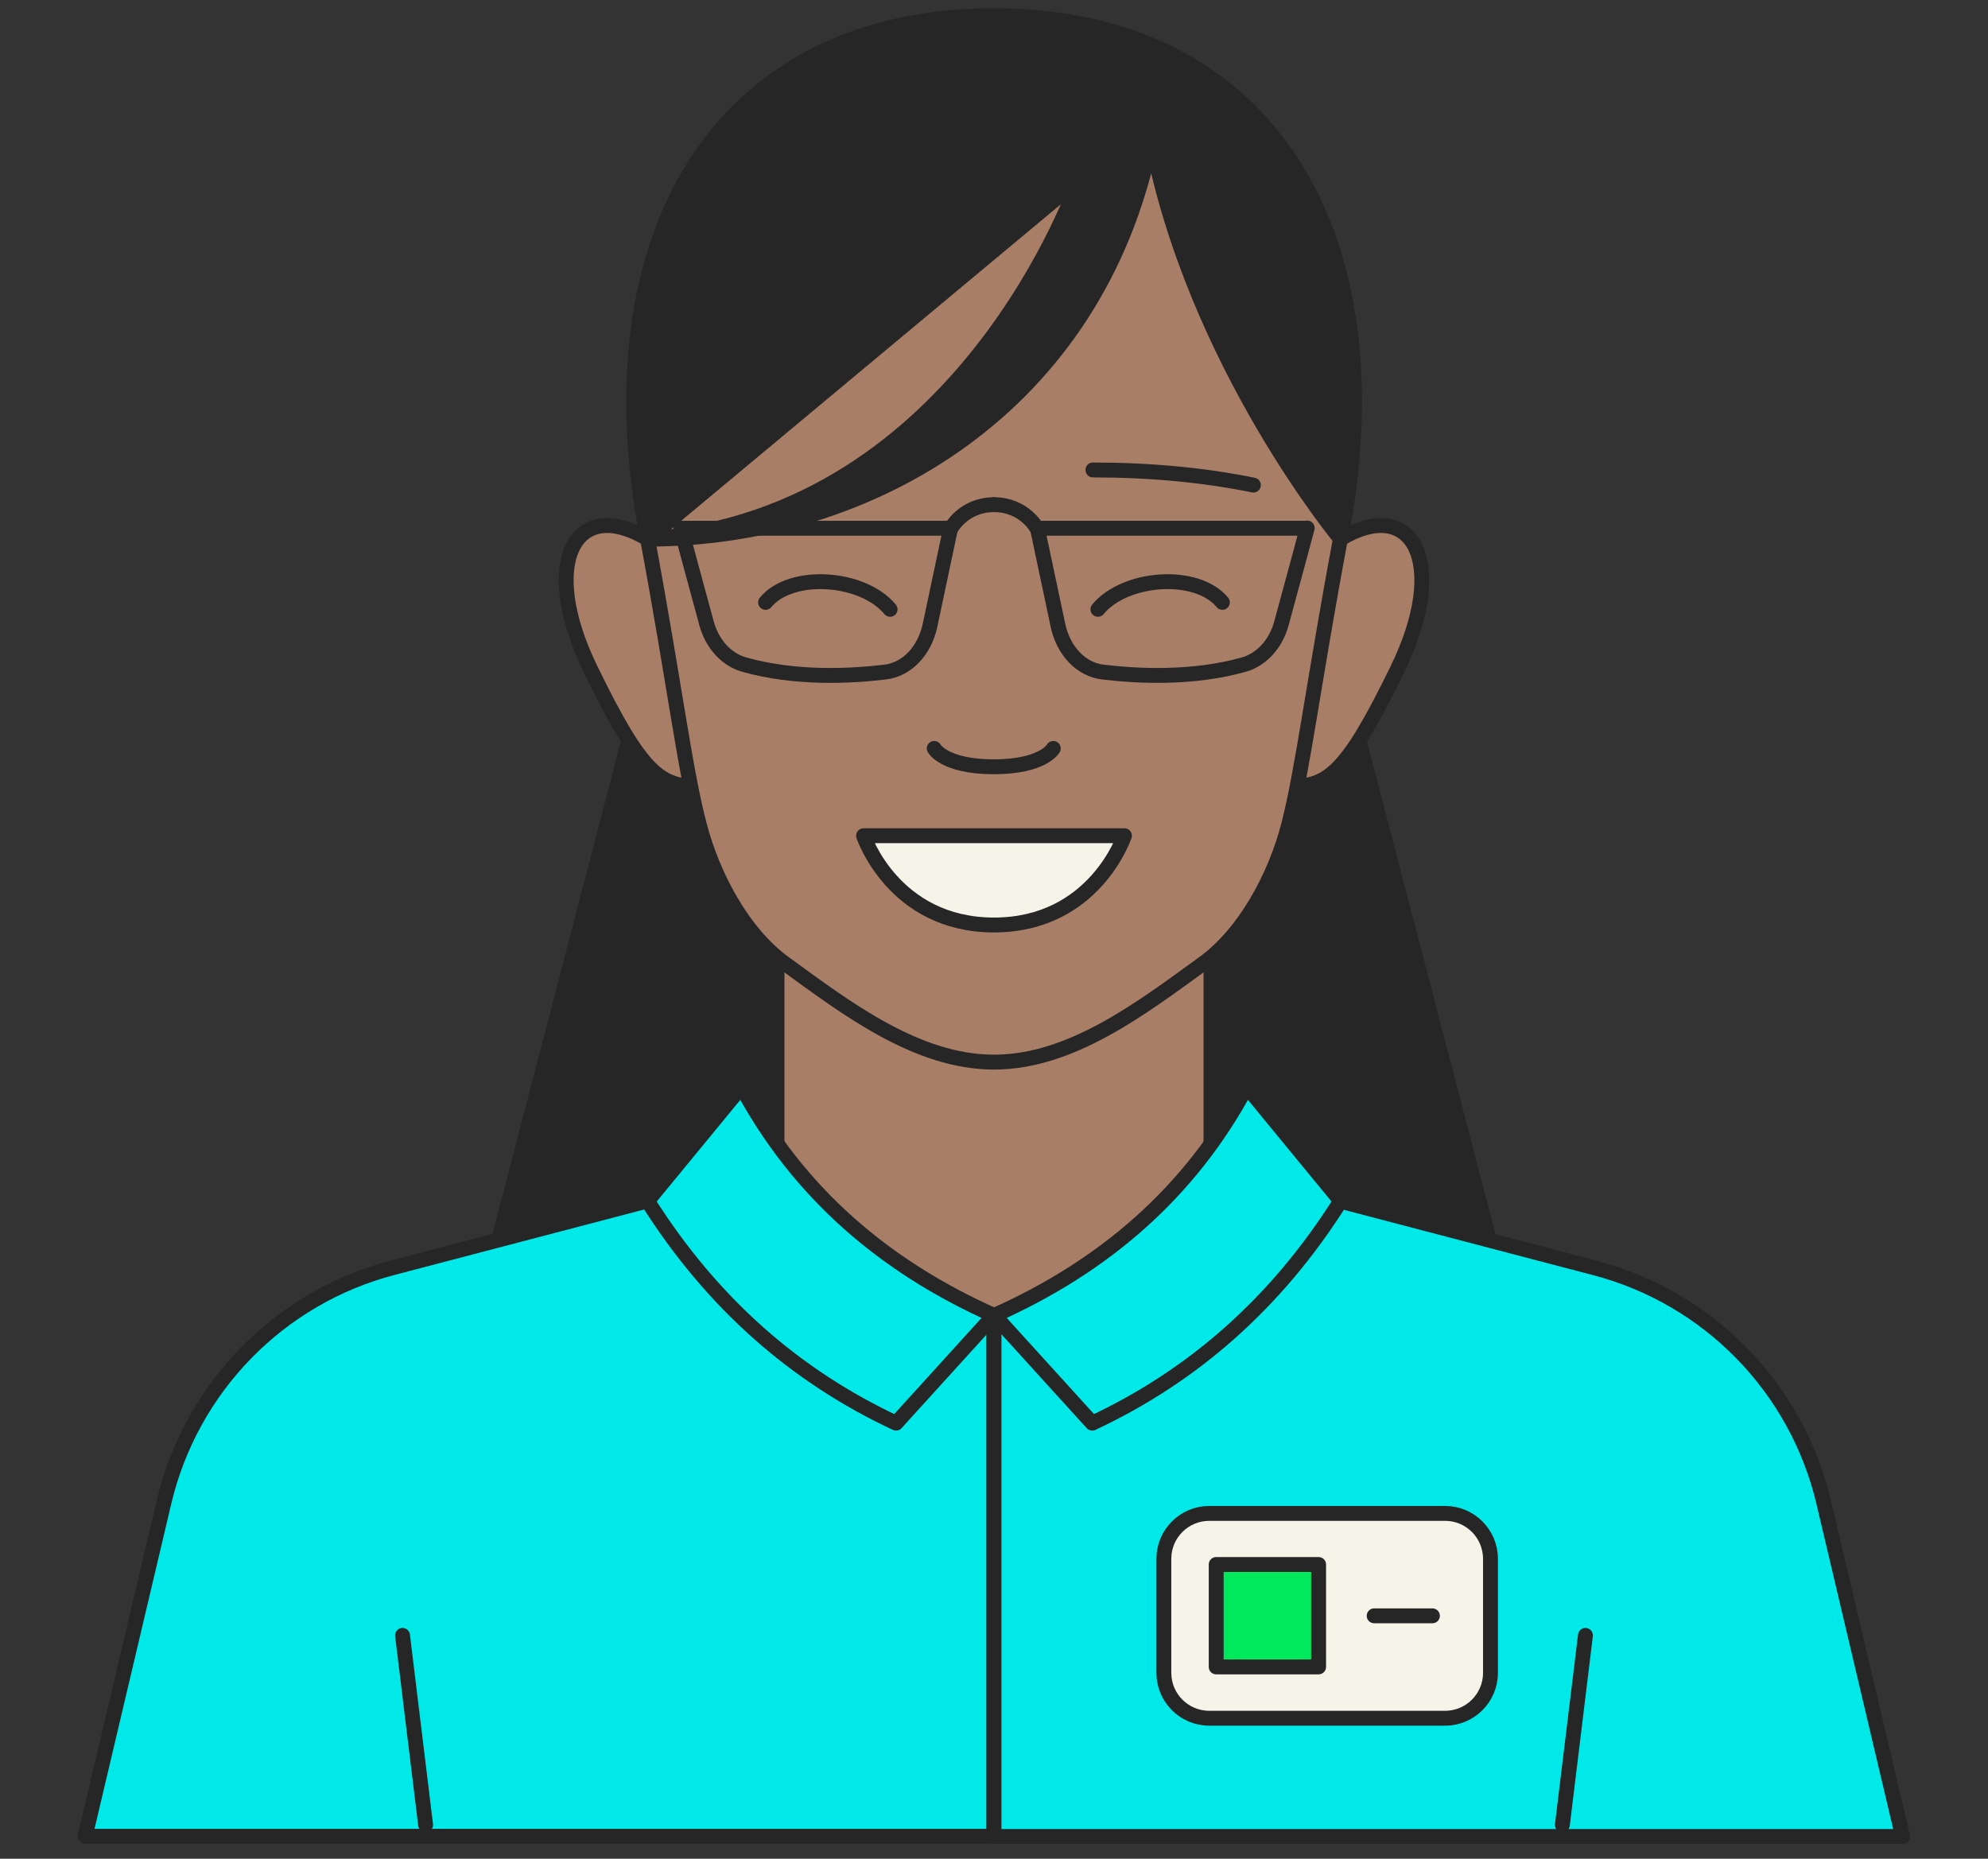 <svg width="154" height="144" viewBox="0 0 154 144" fill="none" xmlns="http://www.w3.org/2000/svg">
<rect x="0" y="0" width="154" height="144" fill="#333333" stroke="none"/>
<path d="M104.95 56.12L117.034 102.436H84.587V64.745L104.95 56.12Z" fill="#262626" stroke="#262626" stroke-width="1.153" stroke-linecap="round" stroke-linejoin="round"/>
<path d="M49.029 56.12L36.965 102.436H69.411V64.745L49.029 56.12Z" fill="#262626" stroke="#262626" stroke-width="1.153" stroke-linecap="round" stroke-linejoin="round"/>
<path d="M123.546 98.229L103.836 93.061L76.999 101.917V142.278H147.386L141.277 116.402C139.184 107.527 132.364 100.534 123.546 98.229Z" fill="#00E9E9" stroke="#262626" stroke-width="1.153" stroke-linecap="round" stroke-linejoin="round"/>
<path d="M50.143 93.042L30.433 98.21C21.616 100.515 14.796 107.507 12.702 116.383L6.593 142.259H76.98V101.898L50.143 93.042Z" fill="#00E9E9" stroke="#262626" stroke-width="1.153" stroke-linecap="round" stroke-linejoin="round"/>
<path d="M76.999 75.196L60.19 73.793V89.815C61.343 99.151 67.202 101.86 76.999 102.11C86.912 99.747 93.04 97.077 93.808 89.815V73.793L76.999 75.196Z" fill="#A87E67" stroke="#262626" stroke-width="1.153" stroke-linecap="round" stroke-linejoin="round"/>
<path d="M103.836 41.75C109.446 38.388 112.27 43.594 108.255 51.836C104.24 60.077 102.818 60.999 99.687 60.922C96.555 60.845 103.836 41.75 103.836 41.75Z" fill="#A87E67" stroke="#262626" stroke-width="1.153" stroke-linecap="round" stroke-linejoin="round"/>
<path d="M50.162 41.75C44.553 38.388 41.729 43.594 45.744 51.836C49.759 60.077 51.18 60.999 54.312 60.922C57.462 60.845 50.162 41.75 50.162 41.75Z" fill="#A87E67" stroke="#262626" stroke-width="1.153" stroke-linecap="round" stroke-linejoin="round"/>
<path d="M76.999 3.003C56.636 3.003 45.744 18.006 50.162 41.75C52.218 52.797 53.063 59.712 54.177 63.919C55.215 67.877 57.539 72.276 60.766 74.62C65.569 78.116 71.025 82.284 76.999 82.284C82.974 82.284 88.41 78.116 93.232 74.62C96.46 72.276 98.803 67.857 99.821 63.919C100.916 59.693 101.762 52.797 103.836 41.75C108.274 18.006 97.382 3.003 76.999 3.003Z" fill="#A87E67" stroke="#262626" stroke-width="1.153" stroke-linecap="round" stroke-linejoin="round"/>
<path d="M101.262 40.924H80.361L81.956 48.455C82.378 50.433 83.761 51.874 85.433 52.066C88.141 52.393 92.387 52.604 96.344 51.49C97.708 51.106 98.822 49.914 99.264 48.301C100.167 45.016 101.262 40.905 101.262 40.905V40.924Z" fill="#A87E67" stroke="#262626" stroke-width="1.153" stroke-linecap="round" stroke-linejoin="round"/>
<path d="M76.999 39.099C79.343 39.099 80.323 40.924 80.323 40.924L76.999 39.099Z" fill="#F6F4E9"/>
<path d="M76.999 39.099C79.343 39.099 80.323 40.924 80.323 40.924" stroke="#262626" stroke-width="1.153" stroke-linecap="round" stroke-linejoin="round"/>
<path d="M76.999 101.917C85.452 98.152 92.156 92.447 96.575 84.186L103.855 93.042C98.841 100.995 92.368 106.624 84.607 110.255L77.018 101.898L76.999 101.917Z" fill="#00E9E9" stroke="#262626" stroke-width="1.153" stroke-linecap="round" stroke-linejoin="round"/>
<path d="M77.019 101.917C68.566 98.152 61.862 92.447 57.443 84.186L50.162 93.042C55.176 100.995 61.65 106.624 69.411 110.255L76.999 101.898L77.019 101.917Z" fill="#00E9E9" stroke="#262626" stroke-width="1.153" stroke-linecap="round" stroke-linejoin="round"/>
<path d="M52.736 40.924H73.637L72.043 48.455C71.62 50.433 70.237 51.874 68.566 52.066C65.857 52.393 61.611 52.604 57.654 51.49C56.29 51.106 55.176 49.914 54.734 48.301C53.831 45.016 52.736 40.905 52.736 40.905V40.924Z" fill="#A87E67" stroke="#262626" stroke-width="1.153" stroke-linecap="round" stroke-linejoin="round"/>
<path d="M76.999 39.099C74.655 39.099 73.676 40.924 73.676 40.924L76.999 39.099Z" fill="#F6F4E9"/>
<path d="M76.999 39.099C74.655 39.099 73.676 40.924 73.676 40.924" stroke="#262626" stroke-width="1.153" stroke-linecap="round" stroke-linejoin="round"/>
<path d="M72.37 57.983C72.37 57.983 73.138 59.404 76.98 59.404C80.822 59.404 81.591 57.983 81.591 57.983" fill="#A87E67"/>
<path d="M72.37 57.983C72.37 57.983 73.138 59.404 76.98 59.404C80.822 59.404 81.591 57.983 81.591 57.983" stroke="#262626" stroke-width="1.153" stroke-linecap="round" stroke-linejoin="round"/>
<path d="M76.999 64.745H66.895C66.895 64.745 69.2 71.661 76.999 71.661C84.799 71.661 87.104 64.745 87.104 64.745H76.999Z" fill="#F6F4E9" stroke="#262626" stroke-width="1.153" stroke-linecap="round" stroke-linejoin="round"/>
<path d="M76.999 1.216C55.887 1.216 45.571 18.025 50.162 41.769L83.569 13.914C83.569 13.914 74.675 39.944 50.162 41.769C67.471 41.769 85.01 31.53 89.198 10.802C92.522 28.111 103.856 41.769 103.856 41.769C108.447 18.025 98.112 1.216 77.019 1.216H76.999Z" fill="#262626"/>
<path d="M50.162 41.769C45.571 18.025 55.887 1.216 76.999 1.216H77.019C98.112 1.216 108.447 18.025 103.856 41.769C103.856 41.769 92.522 28.111 89.198 10.802C85.01 31.53 67.471 41.769 50.162 41.769ZM50.162 41.769L83.569 13.914C83.569 13.914 74.675 39.944 50.162 41.769Z" stroke="#262626" stroke-width="1.153" stroke-linecap="round" stroke-linejoin="round"/>
<path d="M32.969 141.376L31.182 126.699" stroke="#262626" stroke-width="1.153" stroke-linecap="round" stroke-linejoin="round"/>
<path d="M121.029 141.376L122.816 126.699" stroke="#262626" stroke-width="1.153" stroke-linecap="round" stroke-linejoin="round"/>
<path d="M111.943 117.247H93.674C91.732 117.247 90.158 118.821 90.158 120.763V129.6C90.158 131.541 91.732 133.115 93.674 133.115H111.943C113.885 133.115 115.459 131.541 115.459 129.6V120.763C115.459 118.821 113.885 117.247 111.943 117.247Z" fill="#F6F4E9" stroke="#262626" stroke-width="1.153" stroke-linecap="round" stroke-linejoin="round"/>
<path d="M102.146 121.205H94.212V129.139H102.146V121.205Z" fill="#00E95C" stroke="#262626" stroke-width="1.153" stroke-linecap="round" stroke-linejoin="round"/>
<path d="M106.449 125.181H110.963" stroke="#262626" stroke-width="1.153" stroke-linecap="round" stroke-linejoin="round"/>
<path d="M97.093 37.581C93.251 36.8 89.108 36.409 84.664 36.409L97.093 37.581Z" fill="#262626"/>
<path d="M97.093 37.581C93.251 36.8 89.108 36.409 84.664 36.409" stroke="#262626" stroke-width="1.153" stroke-linecap="round" stroke-linejoin="round"/>
<path d="M85.049 47.206C87.162 44.651 92.713 44.267 94.692 46.668" stroke="#262626" stroke-width="1.153" stroke-linecap="round" stroke-linejoin="round"/>
<path d="M68.95 47.206C66.837 44.651 61.285 44.267 59.306 46.668" stroke="#262626" stroke-width="1.153" stroke-linecap="round" stroke-linejoin="round"/>
</svg>
